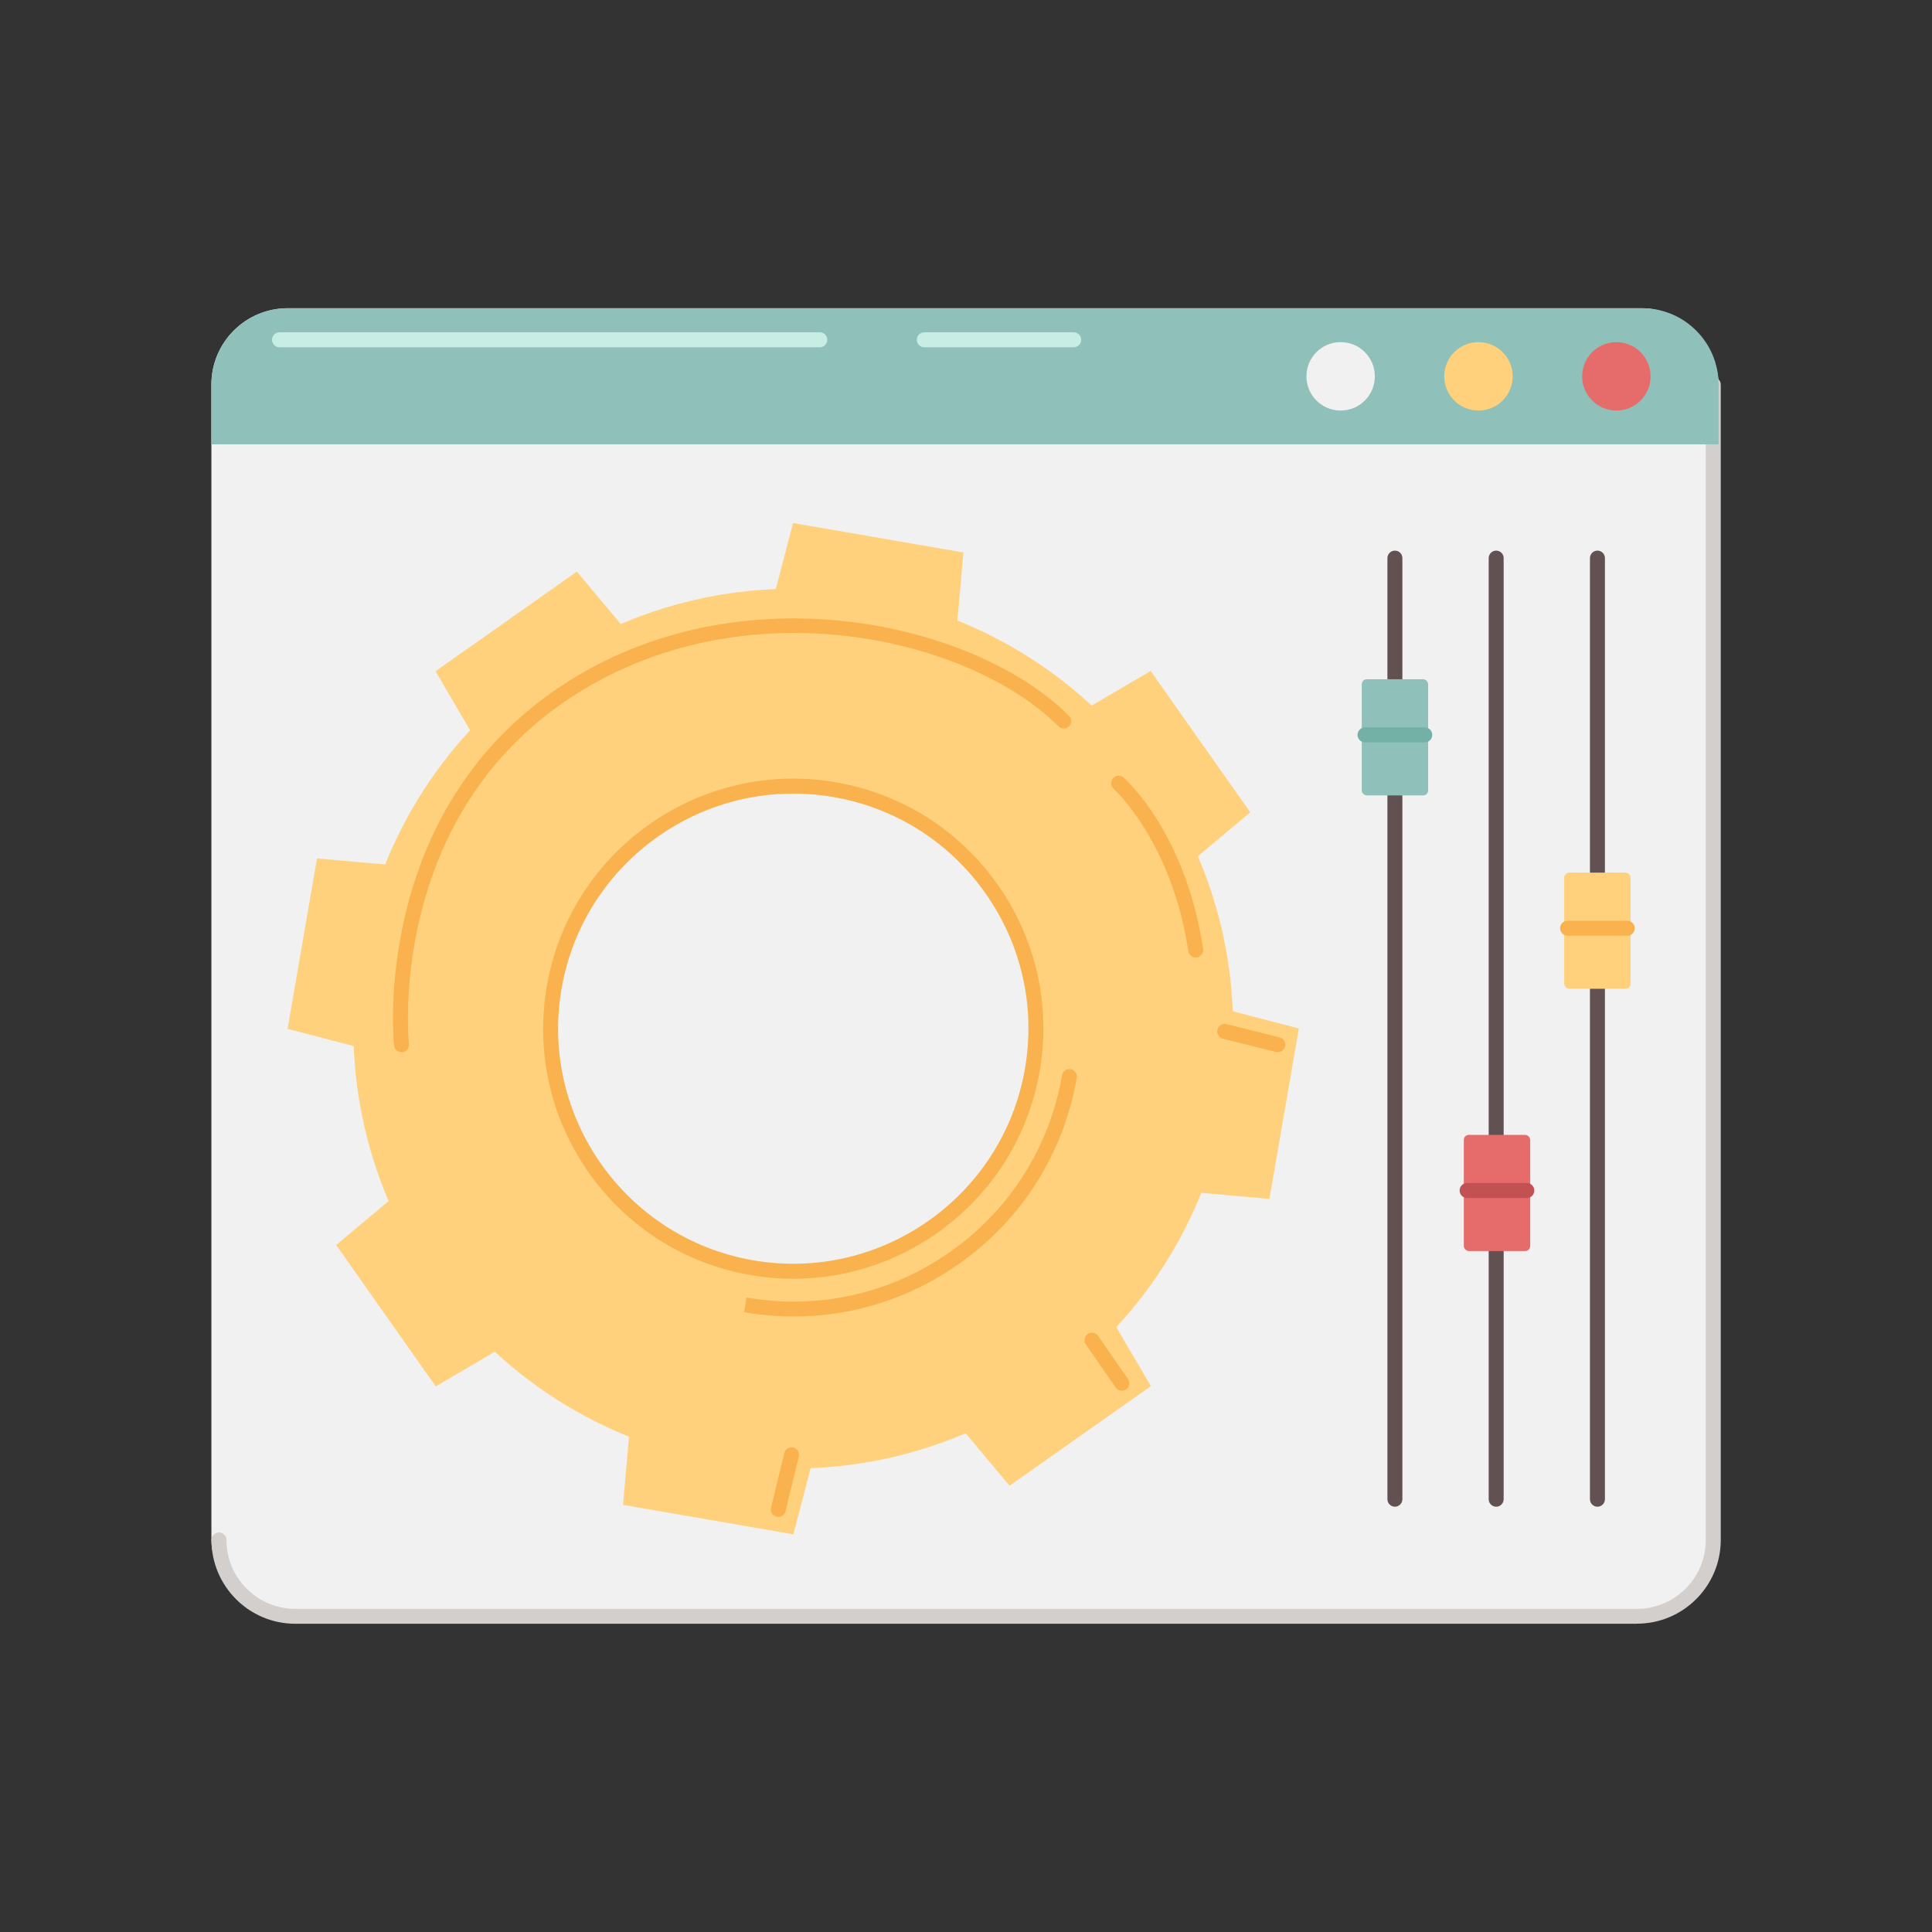 <?xml version="1.0" encoding="UTF-8"?>
<svg id="_圖層_1" data-name="圖層 1" xmlns="http://www.w3.org/2000/svg" viewBox="0 0 240 240">
  <rect x="0" y="0" width="240" height="240" fill="#333333" stroke="none"/>
  <defs>
    <style>
      .cls-1 {
        fill: #73b0a5;
      }

      .cls-1, .cls-2, .cls-3, .cls-4, .cls-5, .cls-6, .cls-7, .cls-8, .cls-9, .cls-10 {
        stroke-width: 0px;
      }

      .cls-2 {
        fill: #c25151;
      }

      .cls-3 {
        fill: #f9b24e;
      }

      .cls-4 {
        fill: #c8ede5;
      }

      .cls-5 {
        fill: #8fc1ba;
      }

      .cls-6 {
        fill: #625153;
      }

      .cls-7 {
        fill: #e66c6c;
      }

      .cls-8 {
        fill: #d2cfcd;
      }

      .cls-9 {
        fill: #f1f1f1;
      }

      .cls-10 {
        fill: #ffd17c;
      }
    </style>
  </defs>
  <g>
    <rect class="cls-9" x="26.26" y="38.29" width="187.23" height="162.48" rx="9.48" ry="9.48"/>
    <path class="cls-8" d="m203.32,201.71H36.68c-5.74,0-10.41-4.67-10.41-10.41,0-.51.42-.93.93-.93s.93.42.93.93c0,4.72,3.84,8.56,8.56,8.56h166.65c4.72,0,8.56-3.84,8.56-8.56V47.78c0-.51.42-.93.93-.93s.93.42.93.93v143.51c0,5.74-4.67,10.41-10.41,10.41Z"/>
    <path class="cls-5" d="m204,38.29H35.75c-5.24,0-9.49,4.25-9.49,9.49v7.42h187.23v-7.42c0-5.24-4.25-9.49-9.48-9.49Z"/>
    <g>
      <path class="cls-9" d="m170.79,46.75c0,2.35-1.9,4.25-4.25,4.25s-4.25-1.9-4.25-4.25,1.9-4.25,4.25-4.25,4.25,1.9,4.25,4.25Z"/>
      <path class="cls-10" d="m187.91,46.75c0,2.35-1.9,4.25-4.25,4.25s-4.25-1.9-4.25-4.25,1.9-4.25,4.25-4.25,4.25,1.9,4.25,4.25Z"/>
      <path class="cls-7" d="m205.04,46.75c0,2.35-1.9,4.25-4.25,4.25s-4.25-1.9-4.25-4.25,1.9-4.25,4.25-4.25,4.25,1.9,4.25,4.25Z"/>
    </g>
    <g>
      <path class="cls-4" d="m133.38,43.14h-18.56c-.51,0-.93-.41-.93-.93s.42-.93.93-.93h18.56c.51,0,.93.41.93.93s-.42.93-.93.93Z"/>
      <path class="cls-4" d="m101.83,43.14H34.72c-.51,0-.93-.41-.93-.93s.42-.93.93-.93h67.12c.51,0,.93.41.93.93s-.42.93-.93.93Z"/>
    </g>
  </g>
  <g>
    <g>
      <path class="cls-10" d="m152.37,137.1c5.15-29.73-14.78-58-44.51-63.15-29.73-5.15-58,14.78-63.15,44.51-5.15,29.73,14.78,58,44.51,63.15,29.73,5.15,58-14.78,63.15-44.51Zm-83.52-14.46c2.84-16.4,18.43-27.39,34.83-24.55,16.4,2.84,27.39,18.43,24.55,34.83-2.84,16.4-18.43,27.39-34.83,24.55-16.4-2.84-27.39-18.43-24.55-34.83Z"/>
      <g>
        <polygon class="cls-10" points="139.28 147.3 143.47 123.11 161.35 127.76 157.69 148.93 139.28 147.3"/>
        <polygon class="cls-10" points="53.6 132.46 57.79 108.27 39.38 106.64 35.72 127.81 53.6 132.46"/>
      </g>
      <g>
        <polygon class="cls-10" points="79.02 168.53 103.21 172.72 98.56 190.6 77.39 186.94 79.02 168.53"/>
        <polygon class="cls-10" points="93.86 82.85 118.05 87.04 119.68 68.63 98.51 64.97 93.86 82.85"/>
      </g>
      <g>
        <polygon class="cls-10" points="113.55 170.4 133.62 156.25 142.97 172.19 125.41 184.56 113.55 170.4"/>
        <polygon class="cls-10" points="63.45 99.32 83.52 85.17 71.66 71.01 54.1 83.38 63.45 99.32"/>
      </g>
      <g>
        <polygon class="cls-10" points="55.92 142.8 70.07 162.87 54.13 172.22 41.76 154.66 55.92 142.8"/>
        <polygon class="cls-10" points="127 92.7 141.15 112.77 155.31 100.91 142.94 83.35 127 92.7"/>
      </g>
    </g>
    <g>
      <path class="cls-3" d="m49.87,130.71c-.47,0-.87-.35-.92-.82-.03-.28-2.9-27.95,19.56-43.85,22.27-15.77,52.45-8.95,64.29,2.88.36.36.36.95,0,1.31-.36.36-.95.36-1.31,0-11.37-11.37-40.42-17.9-61.9-2.68-21.54,15.26-18.82,41.86-18.79,42.13.06.51-.31.97-.82,1.03-.04,0-.07,0-.11,0Z"/>
      <path class="cls-3" d="m148.54,118.95c-.45,0-.85-.33-.92-.79-2.08-13.68-9.21-20.1-9.28-20.17-.38-.34-.42-.92-.08-1.31.34-.39.92-.42,1.31-.09.31.27,7.7,6.88,9.89,21.28.08.51-.27.98-.78,1.06-.05,0-.09.01-.14.01Z"/>
      <path class="cls-3" d="m98.55,158.85c-1.75,0-3.53-.15-5.31-.46-8.18-1.41-15.31-5.93-20.09-12.71s-6.63-15.02-5.22-23.19h0c2.92-16.88,19.03-28.23,35.91-25.31,8.18,1.42,15.31,5.93,20.09,12.71,4.78,6.78,6.63,15.02,5.22,23.19-2.61,15.09-15.77,25.77-30.59,25.77Zm-28.79-36.05c-2.75,15.87,7.93,31.01,23.8,33.76,15.87,2.74,31.01-7.93,33.76-23.79,1.33-7.69-.41-15.43-4.91-21.81-4.49-6.38-11.2-10.62-18.89-11.95-15.87-2.74-31.01,7.93-33.76,23.8h0Z"/>
      <path class="cls-3" d="m98.61,163.54c-2.05,0-4.11-.18-6.17-.53l.28-1.83c8.96,1.55,17.94-.47,25.34-5.69,7.4-5.21,12.32-13,13.87-21.92.09-.5.56-.84,1.07-.76.5.09.84.57.76,1.07-1.63,9.41-6.82,17.62-14.63,23.12-6.09,4.3-13.21,6.54-20.52,6.54Z"/>
      <path class="cls-3" d="m139.36,172.77c-.29,0-.58-.14-.76-.4l-3.71-5.36c-.29-.42-.19-1,.23-1.29.42-.29,1-.19,1.29.23l3.71,5.36c.29.42.19,1-.23,1.29-.16.11-.35.16-.53.16Z"/>
      <path class="cls-3" d="m158.74,130.71c-.07,0-.15,0-.23-.03l-6.6-1.65c-.5-.12-.8-.63-.68-1.13.12-.5.63-.8,1.13-.68l6.6,1.65c.5.12.8.63.68,1.13-.11.42-.48.7-.9.7Z"/>
      <path class="cls-3" d="m96.68,188.44c-.07,0-.15,0-.22-.03-.5-.12-.8-.62-.68-1.12l1.65-6.8c.12-.5.63-.8,1.12-.68.5.12.8.62.68,1.12l-1.65,6.8c-.1.42-.48.71-.9.71Z"/>
    </g>
  </g>
  <g>
    <path class="cls-6" d="m173.28,187.17c-.51,0-.93-.42-.93-.93v-116.91c0-.51.42-.93.93-.93s.93.41.93.93v116.91c0,.51-.42.93-.93.93Z"/>
    <path class="cls-6" d="m185.86,187.17c-.51,0-.93-.42-.93-.93v-116.91c0-.51.42-.93.93-.93s.93.41.93.93v116.91c0,.51-.42.93-.93.93Z"/>
    <path class="cls-6" d="m198.44,187.17c-.51,0-.93-.42-.93-.93v-116.91c0-.51.42-.93.93-.93s.93.41.93.93v116.91c0,.51-.42.93-.93.93Z"/>
    <g>
      <rect class="cls-5" x="169.16" y="84.38" width="8.25" height="14.43" rx=".62" ry=".62"/>
      <path class="cls-1" d="m176.99,92.22h-7.42c-.51,0-.93-.41-.93-.93s.42-.93.93-.93h7.42c.51,0,.93.41.93.93s-.41.93-.93.93Z"/>
    </g>
    <g>
      <rect class="cls-7" x="181.84" y="140.98" width="8.25" height="14.43" rx=".62" ry=".62"/>
      <path class="cls-2" d="m189.67,148.82h-7.42c-.51,0-.93-.41-.93-.93s.41-.93.93-.93h7.42c.51,0,.93.42.93.93s-.41.93-.93.93Z"/>
    </g>
    <g>
      <rect class="cls-10" x="194.31" y="108.4" width="8.25" height="14.43" rx=".62" ry=".62"/>
      <path class="cls-3" d="m202.15,116.24h-7.42c-.51,0-.93-.41-.93-.93s.41-.93.93-.93h7.42c.51,0,.93.42.93.93s-.41.93-.93.93Z"/>
    </g>
  </g>
</svg>